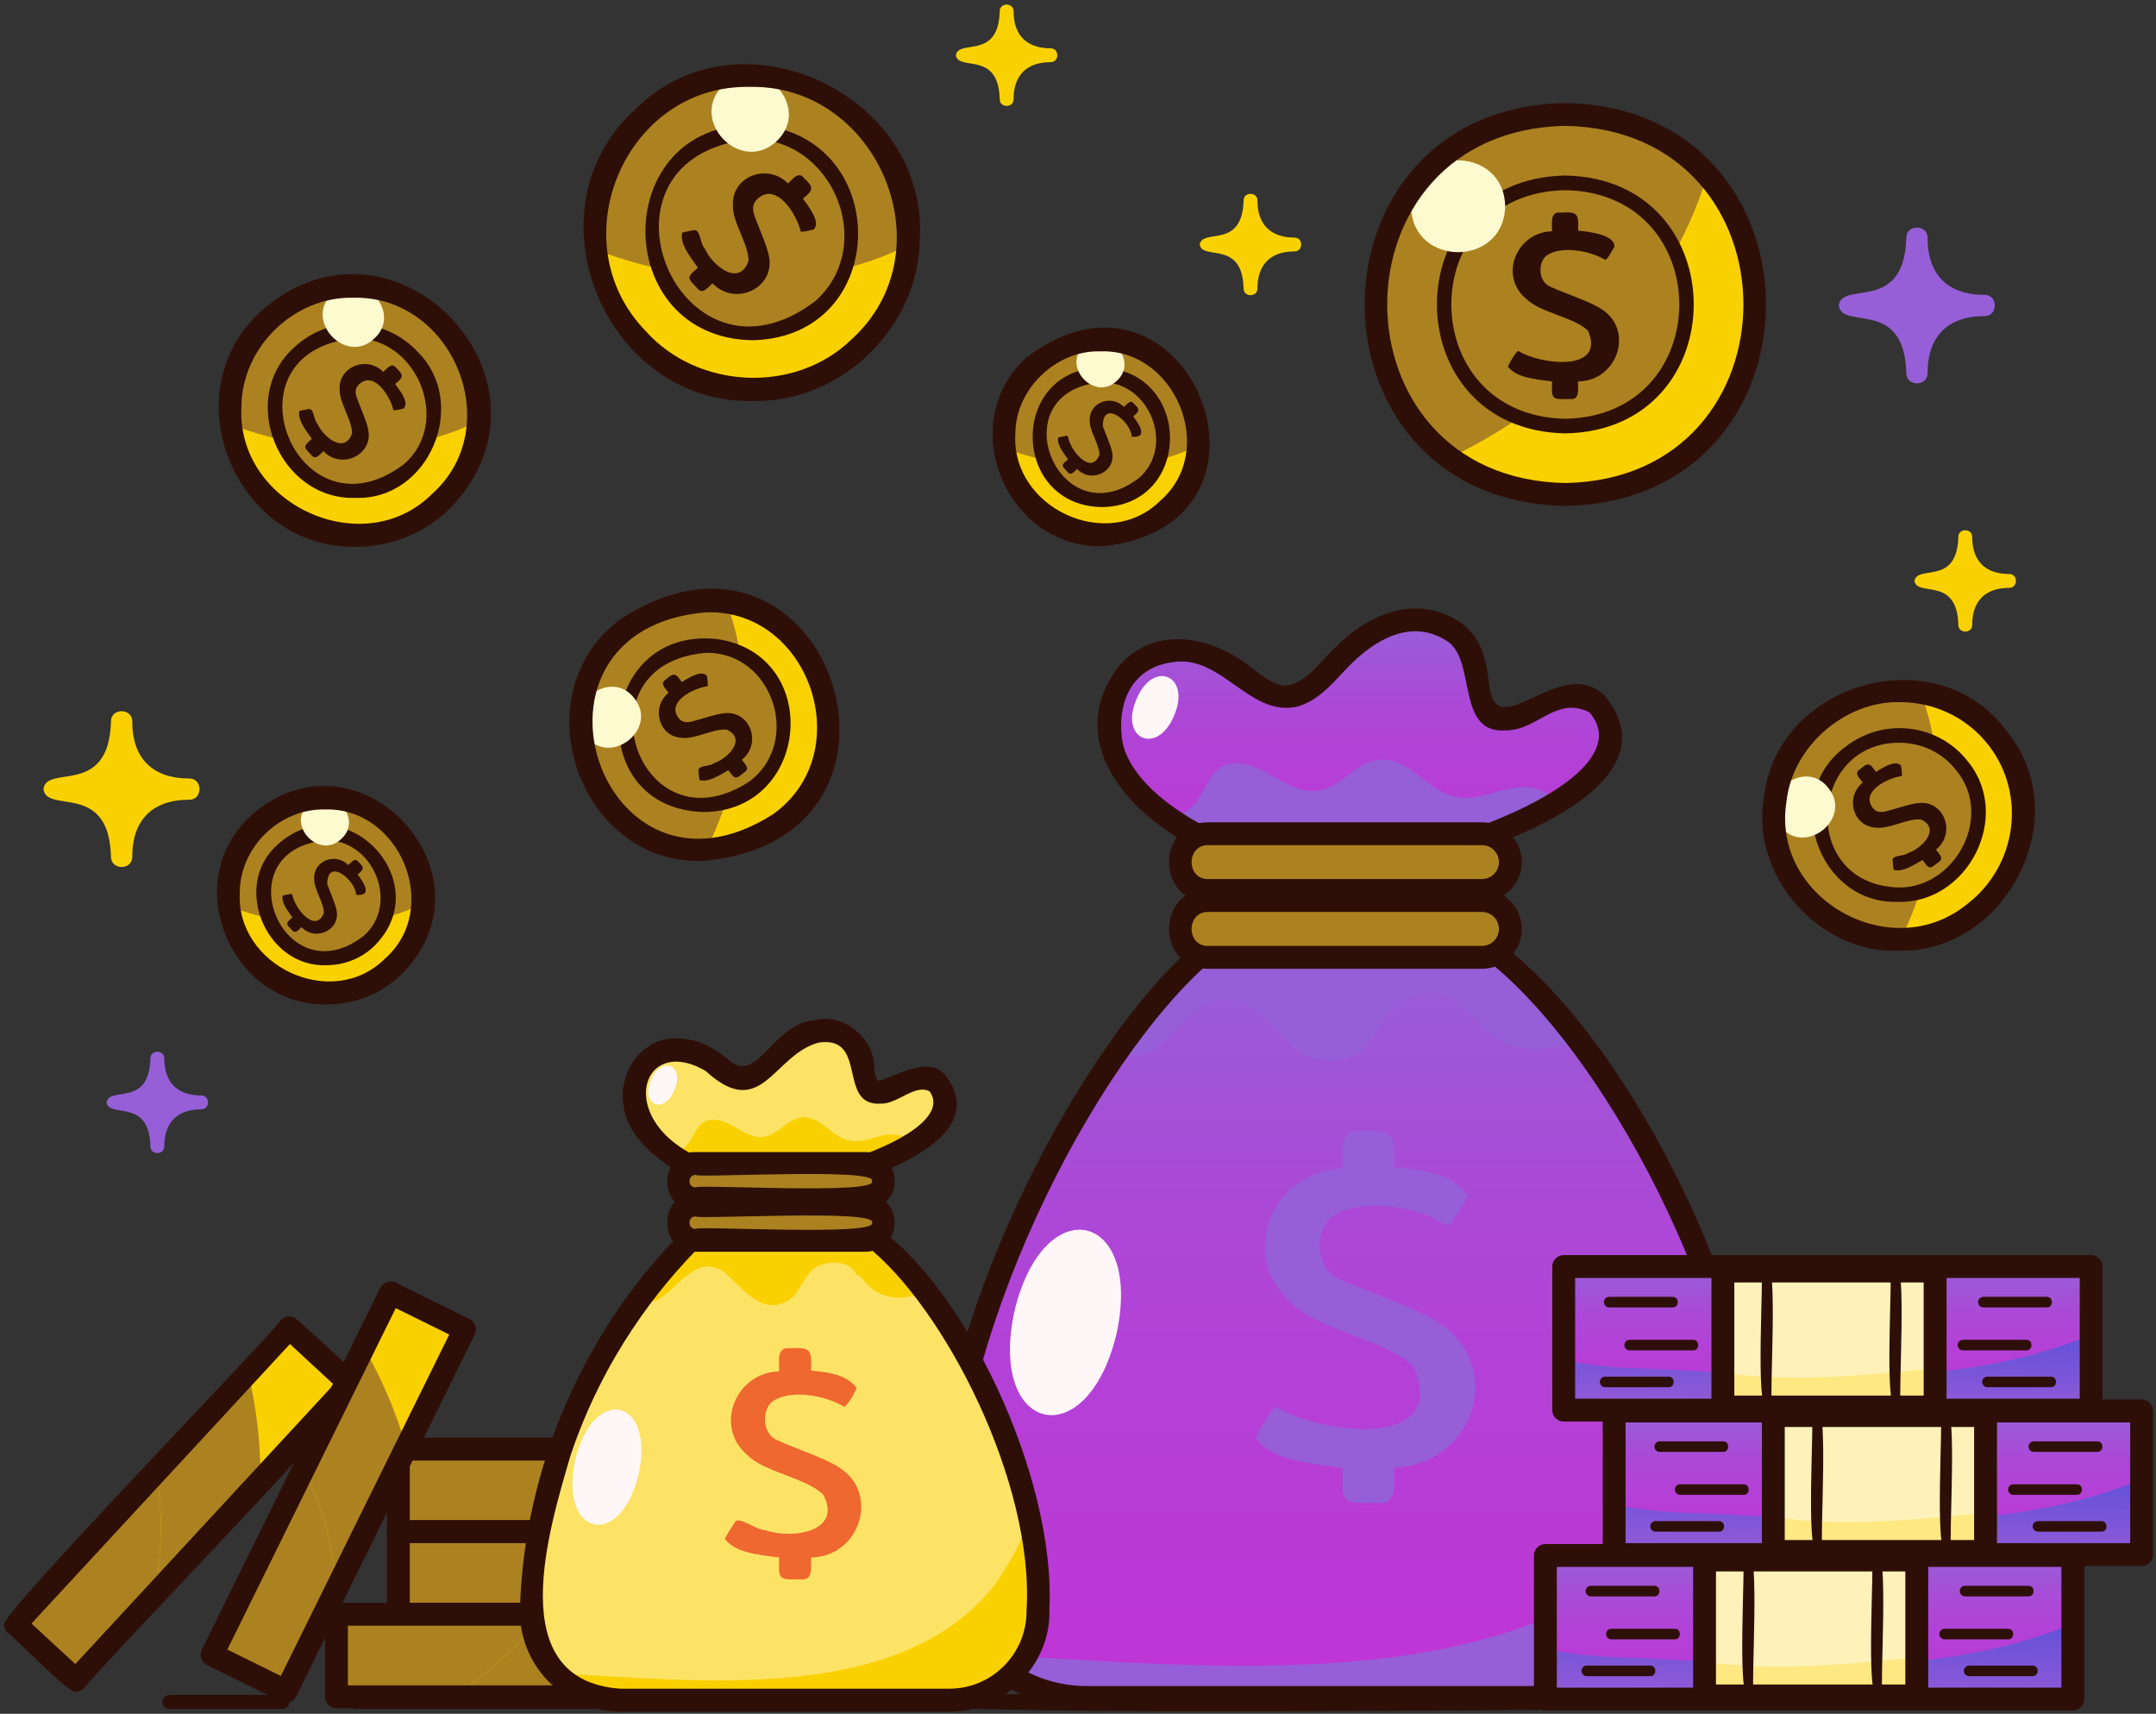 <svg width="414" height="329" viewBox="0 0 414 329" fill="none" xmlns="http://www.w3.org/2000/svg">
<rect x="0" y="0" width="414" height="329" fill="#333333" stroke="none"/>
<path d="M54.233 328.089H32.534C31.788 328.089 31.183 327.484 31.183 326.737C31.183 325.991 31.788 325.386 32.534 325.386H54.233C55.979 325.36 55.99 328.115 54.233 328.089Z" fill="#2E0F07"/>
<path d="M189.264 328.089H167.566C166.819 328.089 166.215 327.484 166.215 326.737C166.215 325.991 166.819 325.386 167.566 325.386H189.264C191.012 325.36 191.022 328.115 189.264 328.089Z" fill="#2E0F07"/>
<path d="M155.214 328.089H68.42C67.674 328.089 67.069 327.484 67.069 326.737C67.069 325.991 67.674 325.386 68.42 325.386H155.214C156.942 325.36 156.985 328.115 155.214 328.089Z" fill="#2E0F07"/>
<path d="M384.698 328.089C383.274 326.753 173.628 330.655 173.872 326.741C173.538 322.808 383.371 326.73 384.7 325.383C386.391 325.36 386.495 328.115 384.698 328.089Z" fill="#2E0F07"/>
<path d="M306.564 135.023C299.089 128.691 285.466 147.251 283.734 131.291C283.242 127.624 282.705 124.077 279.628 121.631C272.83 116.241 263.522 120.027 258.157 125.649C255.276 128.399 252.61 132.313 248.621 133.512C244.055 134.884 240.552 130.813 237.11 128.551C211.79 113.417 198.989 151.178 237.45 163.698C246.284 177.018 324.829 154.642 306.564 135.023Z" fill="url(#paint0_linear_125_1390)"/>
<path d="M294.015 151.187C287.731 150.391 283.237 155.458 276.647 151.863C273.435 150.11 270.93 147.016 267.396 146.066C260.561 144.23 258.012 152.378 251.444 151.832C245.927 151.372 242.255 145.755 236.311 146.621C230.579 147.456 231.945 156.323 224.134 156.903C228.314 159.779 232.811 161.808 237.449 163.698C247.495 174.668 287.243 161.46 298.362 154.128C297.546 152.255 295.893 151.426 294.015 151.187Z" fill="#965FD7"/>
<path d="M249.199 169.923C244.615 170.07 238.9 169.083 236.111 165.549C219.313 159.727 203.16 143.894 214.555 128.243C220.568 120.774 230.441 121.468 238.316 126.716C241.29 128.716 245.139 132.575 247.988 131.409C251.364 130.381 253.966 126.578 256.64 124.061C263.818 116.94 273.206 114.138 280.995 119.912C284.832 122.963 285.43 127.419 285.911 130.999C286.983 143.891 299.162 125.568 307.943 133.314C326.932 155.599 263.973 171.162 249.199 169.923ZM237.949 161.56C245.66 174.278 319.518 153.26 305.184 136.731C298.733 133.537 295.265 140.263 289.082 140.216C279.744 140.891 283.397 127.434 278.262 123.349C272.131 119.001 265.395 121.69 259.673 127.236C256.53 130.282 253.877 134.197 249.252 135.615C240.039 137.853 234.657 125.654 225.291 127.109C217.568 128.046 214.688 134.503 215.383 141.139C215.92 149.794 227.855 157.904 237.949 161.56Z" fill="#2E0F07"/>
<path d="M310.397 325.878H208.672C193.155 325.878 180.734 313.019 181.259 297.511C178.697 259.841 211.124 197.497 232.06 181.953H286.182C296.746 191.619 318.015 213.689 329.786 249.202C338.221 278.719 349.394 322.26 310.397 325.878Z" fill="url(#paint1_linear_125_1390)"/>
<path d="M214.381 256.134C208.7 279.601 189.64 275.201 194.819 251.618C200.5 228.151 219.56 232.551 214.381 256.134Z" fill="#FFF7F7"/>
<path d="M220.11 202.265C224.775 200.219 227.299 194.879 231.902 192.774C239.337 189.479 244.67 197.173 249.158 201.69C252.61 204.278 257.787 204.278 261.239 201.977C264.402 199.676 265.553 194.499 269.004 192.198C272.131 190.036 280.484 189.874 281.659 194.499C282.81 194.499 283.672 195.649 283.96 196.224C289.124 202.537 296.324 202.36 302.853 199.757C296.439 191.762 290.44 185.848 286.182 181.952H232.06C227.557 186.375 221.492 192.823 215.116 201.337C216.13 202.35 218.491 202.958 220.11 202.265Z" fill="#965FD7"/>
<path d="M324.226 290.562C294.526 327.775 231.572 319.637 189.092 317.653C194.061 322.722 200.987 325.878 208.672 325.878H310.397C340.651 324.809 340.293 293.68 335.178 270.196C332.465 277.295 328.806 284.131 324.226 290.562Z" fill="#965FD7"/>
<path d="M310.397 328.074H208.672C200.57 328.074 193.006 324.866 187.375 319.04C181.741 313.212 178.79 305.54 179.065 297.436C177.672 256.803 206.81 200.09 230.524 180.387C230.933 179.982 231.485 179.756 232.06 179.756H286.182C312.859 197.713 342.373 256.526 340.019 298.229C340.446 314.229 326.409 328.408 310.397 328.074ZM232.962 184.148C209.912 203.693 182.196 258.198 183.457 297.586C183.22 304.488 185.734 311.023 190.533 315.987C195.329 320.949 201.771 323.681 208.672 323.681H310.397C324.033 323.962 335.996 311.888 335.629 298.254C338.207 258.207 309.592 203.011 285.325 184.147H232.962V184.148Z" fill="#2E0F07"/>
<path d="M284.571 183.784H231.981C224.923 183.887 224.897 172.777 231.981 172.881H284.571C291.629 172.778 291.655 183.888 284.571 183.784Z" fill="#AC8221"/>
<path d="M284.571 185.98H231.981C221.998 185.93 221.97 170.737 231.981 170.685C231.981 170.685 284.571 170.685 284.571 170.685C288.788 170.685 292.219 174.116 292.219 178.333C292.219 182.549 288.788 185.98 284.571 185.98ZM231.981 175.077C227.773 175.019 227.747 181.647 231.981 181.588H284.571C286.366 181.588 287.826 180.128 287.826 178.333C287.826 176.538 286.366 175.077 284.571 175.077H231.981Z" fill="#2E0F07"/>
<path d="M284.571 170.957H231.981C224.923 171.06 224.897 159.95 231.981 160.054H284.571C291.629 159.951 291.655 171.061 284.571 170.957Z" fill="#AC8221"/>
<path d="M284.571 173.153H231.981C221.998 173.103 221.97 157.91 231.981 157.858C231.981 157.858 284.571 157.858 284.571 157.858C288.788 157.858 292.219 161.289 292.219 165.506C292.219 169.722 288.788 173.153 284.571 173.153ZM231.981 162.25C227.773 162.192 227.747 168.82 231.981 168.761H284.571C286.366 168.761 287.826 167.301 287.826 165.506C287.826 163.711 286.366 162.25 284.571 162.25H231.981Z" fill="#2E0F07"/>
<path d="M258.546 287.842C257.362 286.917 257.929 283.19 257.805 281.795C250.132 280.809 244.246 280.134 241.105 276.12C241.396 275.256 244.096 270.309 245.054 270.113C253.272 275.221 278.461 278.604 271.461 262.38C266.138 257.082 253.06 255.504 247.769 249.916C237.678 240.9 244.223 224.989 257.805 224.291C257.966 221.737 256.788 216.736 260.931 217.134C267.739 216.818 267.92 217.426 267.677 224.044C272.994 224.546 278.735 225.242 281.745 229.391C281.9 230.096 279.148 233.832 278.865 234.492C278.19 235.454 277.914 235.381 276.973 234.821C271.78 231.41 261.277 230.063 256.036 233.381C252.226 236.018 252.524 243.886 257.476 245.639C262.263 247.939 272.505 251.247 276.439 254.03C289.035 262.384 283.232 281.036 267.677 281.795C267.537 284.343 268.635 288.976 264.551 288.54C263.135 288.434 259.51 288.934 258.546 287.842Z" fill="#965FD7"/>
<path d="M225.468 137.333C222.301 145.092 214.901 141.994 218.206 134.292C221.373 126.534 228.773 129.632 225.468 137.333Z" fill="#FFF7F7"/>
<path d="M153.978 278.194H76.495V294.043H153.978V278.194Z" fill="#FAD100"/>
<path d="M116.294 278.194H76.495V294.043H98.684C105.527 289.688 111.708 284.317 116.294 278.194Z" fill="#AC8221"/>
<path d="M116.294 278.194C111.709 284.315 105.526 289.689 98.684 294.043H128.712C133.855 289.325 138.442 284.004 142.318 278.194H116.294Z" fill="#AC8221"/>
<path d="M153.978 296.239H76.495C75.283 296.239 74.299 295.256 74.299 294.043V278.194C74.299 276.981 75.283 275.998 76.495 275.998H153.978C155.191 275.998 156.174 276.981 156.174 278.194V294.043C156.174 295.256 155.191 296.239 153.978 296.239ZM78.691 291.847H151.783V280.39H78.691V291.847Z" fill="#2E0F07"/>
<path d="M153.978 294.048H76.495V309.896H153.978V294.048Z" fill="#FAD100"/>
<path d="M116.294 294.048H76.495V309.896H98.684C105.527 305.541 111.708 300.17 116.294 294.048Z" fill="#AC8221"/>
<path d="M116.294 294.048C111.709 300.169 105.526 305.542 98.684 309.896H128.712C133.855 305.179 138.442 299.858 142.318 294.048H116.294Z" fill="#AC8221"/>
<path d="M153.978 312.092H76.495C75.283 312.092 74.299 311.109 74.299 309.897V294.048C74.299 292.835 75.283 291.852 76.495 291.852H153.978C155.191 291.852 156.174 292.835 156.174 294.048V309.897C156.174 311.109 155.191 312.092 153.978 312.092ZM78.691 307.701H151.783V296.244H78.691V307.701Z" fill="#2E0F07"/>
<path d="M142.088 309.901H64.605V325.75H142.088V309.901Z" fill="#FAD100"/>
<path d="M104.404 309.901H64.605V325.75H86.794C93.637 321.395 99.817 316.024 104.404 309.901Z" fill="#AC8221"/>
<path d="M104.404 309.901C99.819 316.023 93.636 321.396 86.794 325.75H116.822C121.965 321.032 126.552 315.712 130.428 309.901H104.404Z" fill="#AC8221"/>
<path d="M142.088 327.946H64.605C63.392 327.946 62.409 326.963 62.409 325.75V309.901C62.409 308.689 63.392 307.706 64.605 307.706H142.088C143.301 307.706 144.284 308.689 144.284 309.901V325.75C144.284 326.963 143.301 327.946 142.088 327.946ZM66.801 323.554H139.893V312.097H66.801V323.554Z" fill="#2E0F07"/>
<path d="M179.891 207.817C178.244 206.487 176.114 206.879 174.312 207.63C160.103 215.807 171.157 196.072 156.724 198.012C151.1 198.744 148.712 204.848 143.893 206.879C138.732 207.723 135.434 200.56 129.305 201.54C124.158 201.898 121.151 206.994 121.896 211.825C123.142 219.267 130.624 223.071 136.953 225.632C142.752 233.806 190.927 220.234 179.891 207.817Z" fill="#FCE366"/>
<path d="M172.095 217.859C168.191 217.364 165.399 220.512 161.305 218.278C159.309 217.19 157.753 215.267 155.558 214.677C151.311 213.536 149.728 218.599 145.647 218.259C142.22 217.974 139.939 214.483 136.245 215.022C132.685 215.541 133.533 221.049 128.681 221.41C131.277 223.196 134.072 224.457 136.953 225.631C144.232 232.427 167.084 224.374 174.795 219.686C174.289 218.522 173.261 218.007 172.095 217.859Z" fill="#FAD100"/>
<path d="M144.253 230.33C141.223 230.427 137.542 229.748 135.62 227.47C128.116 224.734 120.284 218.705 119.726 212.158C118.7 206.168 122.908 199.657 129.152 199.347C133.709 199.17 136.695 200.969 139.502 203.096C145.246 208.97 148.172 196.56 156.336 195.851C162.409 194.388 168.063 199.668 167.883 205.206C168.194 207.518 168.666 207.499 168.865 207.487C172.96 206.094 178.152 202.989 181.269 206.108C193.881 221.355 154.448 230.895 144.253 230.33ZM137.533 223.513C142.105 231.045 185.309 218.92 178.511 209.525C175.741 207.981 172.294 212.036 169.068 211.873C160.703 212.36 166.798 198.635 157.113 200.173C148.428 202.6 146.252 215.419 135.536 205.63C122.488 197.9 117.329 216.921 137.533 223.513Z" fill="#2E0F07"/>
<path d="M182.272 326.387H119.075C109.436 326.387 101.718 318.398 102.045 308.764C100.453 285.361 120.599 246.629 133.605 236.972H167.229C173.792 242.978 187.006 256.689 194.319 278.751C199.558 297.088 206.499 324.139 182.272 326.387Z" fill="#FCE366"/>
<path d="M122.621 283.058C119.091 297.637 107.251 294.903 110.468 280.252C113.998 265.673 125.839 268.407 122.621 283.058Z" fill="#FFF7F7"/>
<path d="M126.18 249.591C130.277 247.412 133.387 240.793 138.867 244.052C142.646 247.171 146.312 253.05 151.733 249.412C153.698 247.983 154.413 244.767 156.556 243.338C158.674 242.016 163.486 241.811 164.418 244.767C165.133 244.767 165.669 245.482 165.848 245.839C169.056 249.761 173.53 249.651 177.585 248.034C173.601 243.066 169.874 239.393 167.229 236.972H133.605C130.807 239.72 127.04 243.726 123.078 249.016C123.708 249.644 125.175 250.022 126.18 249.591Z" fill="#FAD100"/>
<path d="M190.863 304.446C172.412 327.565 133.302 322.508 106.911 321.277C109.998 324.426 114.301 326.387 119.076 326.387H182.273C201.068 325.722 200.846 306.384 197.668 291.794C195.982 296.204 193.709 300.451 190.863 304.446Z" fill="#FAD100"/>
<path d="M182.272 328.583H119.075C113.813 328.583 108.902 326.5 105.246 322.717C101.587 318.932 99.671 313.951 99.85 308.689C100.676 281.272 112.466 254.578 132.066 235.406C132.476 235.002 133.029 234.776 133.605 234.776H167.228C184.54 245.612 202.845 282.968 201.507 309.205C201.784 319.593 192.668 328.8 182.272 328.583ZM134.509 239.168C126.493 247.184 115.888 260.523 109.539 279.449C105.411 293.647 96.358 322.543 119.075 324.191C119.075 324.19 182.272 324.19 182.272 324.19C186.249 324.19 189.985 322.637 192.789 319.816C195.603 316.986 197.14 313.226 197.116 309.23C198.666 284.653 181.289 250.897 166.369 239.168H134.509Z" fill="#2E0F07"/>
<path d="M166.228 238.109H133.555C129.171 238.174 129.154 231.271 133.556 231.336H166.228C170.612 231.272 170.629 238.174 166.228 238.109Z" fill="#AC8221"/>
<path d="M166.228 240.305H133.556C126.323 240.406 126.307 229.039 133.556 229.14H166.228C169.306 229.14 171.81 231.644 171.81 234.722C171.811 237.801 169.306 240.305 166.228 240.305ZM133.556 233.532C132.02 233.511 132.004 235.936 133.556 235.914C134.138 235.299 168.682 237.357 167.419 234.725C168.818 232.101 133.99 234.14 133.556 233.532Z" fill="#2E0F07"/>
<path d="M166.228 230.141H133.555C129.171 230.205 129.154 223.303 133.556 223.368H166.228C170.612 223.303 170.629 230.205 166.228 230.141Z" fill="#AC8221"/>
<path d="M166.228 232.337H133.556C126.323 232.437 126.307 221.07 133.556 221.172H166.228C169.306 221.172 171.81 223.676 171.81 226.755C171.811 229.833 169.306 232.337 166.228 232.337ZM133.556 225.563C132.02 225.541 132.004 227.967 133.556 227.945C134.139 227.33 168.68 229.389 167.419 226.755C168.818 224.132 133.99 226.171 133.556 225.563Z" fill="#2E0F07"/>
<path d="M150.059 302.757C149.323 302.182 149.676 299.867 149.599 299C144.832 298.388 141.175 297.968 139.224 295.474C139.179 295.109 140.946 292.582 141.115 292.203C141.842 290.959 145.281 293.799 146.967 293.761C152.238 295.578 161.829 294.02 158.082 286.938C154.776 283.647 146.65 282.666 143.364 279.195C137.131 273.776 141.236 263.515 149.599 263.275C149.699 261.688 148.967 258.582 151.541 258.829C155.712 258.602 155.913 259.068 155.732 263.122C159.036 263.434 162.602 263.866 164.472 266.444C164.304 267.145 162.791 269.801 162.121 270.073C158.648 267.946 152.067 266.66 148.5 268.923C146.133 270.561 146.318 275.449 149.395 276.538C152.369 277.967 158.732 280.022 161.176 281.752C168.981 286.622 165.199 298.865 155.732 299.001C155.646 300.583 156.328 303.462 153.79 303.191C152.91 303.124 150.659 303.435 150.059 302.757Z" fill="#EE682F"/>
<path d="M129.51 209.251C127.542 214.071 122.945 212.147 124.998 207.362C126.966 202.542 131.563 204.467 129.51 209.251Z" fill="#FFF7F7"/>
<path d="M337.469 58.448C336.647 106.392 264.498 106.384 263.684 58.446C264.505 10.504 336.655 10.512 337.469 58.448Z" fill="#AC8221"/>
<path d="M327.758 33.792C320.571 57.624 301.387 76.604 278.656 87.785C314.047 113.473 357.488 66.268 327.758 33.792Z" fill="#FAD100"/>
<path d="M324.188 58.448C323.662 89.132 277.486 89.127 276.965 58.447C277.491 27.764 323.667 27.769 324.188 58.448Z" fill="#AC8221"/>
<path d="M300.576 83.197C267.697 82.61 267.702 34.281 300.577 33.698C333.455 34.286 333.45 82.615 300.576 83.197ZM300.576 36.509C271.391 37.031 271.396 79.87 300.577 80.387C329.761 79.865 329.757 37.026 300.576 36.509Z" fill="#2E0F07"/>
<path d="M289.022 39.6C288.82 51.344 271.148 51.342 270.948 39.6C271.15 27.857 288.822 27.858 289.022 39.6Z" fill="#FDFAD0"/>
<path d="M298.393 76.261C297.793 75.799 298.08 73.93 298.017 73.23C294.126 72.734 291.149 72.402 289.549 70.384C289.786 69.818 290.955 67.618 291.551 67.373C295.695 69.999 308.394 71.557 304.943 63.495C302.239 60.837 295.614 60.05 292.928 57.247C287.82 52.85 291.233 44.576 298.017 44.4C298.094 43.109 297.511 40.608 299.602 40.812C302.97 40.637 303.179 40.967 303.023 44.276C305.13 44.47 310.281 45.078 309.99 47.452C309.7 47.769 308.692 49.877 308.237 49.886C305.398 48.168 300.032 47.132 297.119 48.958C295.183 50.281 295.346 54.232 297.85 55.103C300.276 56.256 305.47 57.914 307.466 59.31C313.856 63.25 310.711 73.144 303.023 73.23C302.956 74.518 303.499 76.835 301.437 76.612C300.722 76.558 298.883 76.809 298.393 76.261Z" fill="#2E0F07"/>
<path d="M300.576 97.119C249.203 96.201 249.211 20.687 300.578 19.777C351.95 20.694 351.942 96.208 300.576 97.119ZM300.576 24.168C254.975 24.983 254.981 91.919 300.578 92.727C346.178 91.912 346.171 24.976 300.576 24.168Z" fill="#2E0F07"/>
<path d="M154.32 124.528C172.983 149.582 135.77 178.302 116.265 153.902C97.603 128.85 134.816 100.13 154.32 124.528Z" fill="#AC8221"/>
<path d="M139.496 115.678C145.277 130.831 142.94 148.257 135.668 163.073C164.146 162.232 167.758 120.591 139.496 115.678Z" fill="#FAD100"/>
<path d="M147.471 129.816C159.415 145.851 135.598 164.231 123.116 148.616C111.171 132.582 134.988 114.201 147.471 129.816Z" fill="#AC8221"/>
<path d="M135.143 155.889C111.806 155.327 114.341 120.374 137.504 122.661C158.129 125.448 155.669 155.762 135.143 155.889ZM135.434 125.345C110.597 127.507 122.533 163.705 143.729 150.143C154.213 142.558 148.324 124.943 135.434 125.345Z" fill="#2E0F07"/>
<path d="M121.83 134.095C126.534 140.005 117.034 147.338 112.509 141.29C107.806 135.38 117.305 128.048 121.83 134.095Z" fill="#FDFAD0"/>
<path d="M141.259 149.272C140.765 149.273 140.17 148.195 139.858 147.858C137.654 149.151 135.986 150.165 134.358 149.762C134.222 149.624 134.154 147.998 134.103 147.786C134.397 146.841 136.197 147.21 137.067 146.533C139.841 145.585 143.423 141.833 139.554 140.081C137.102 139.786 133.371 142.018 130.871 141.641C126.485 141.407 124.952 135.782 128.381 132.99C127.907 132.293 126.61 131.235 127.77 130.508C129.395 129.084 129.715 129.182 130.914 130.933C132.251 130.145 134.734 128.484 135.771 129.797C135.748 130.075 136.067 131.564 135.836 131.75C133.323 132.068 127.942 134.64 130.262 137.783C130.878 138.596 131.61 138.752 132.556 138.575C134.266 138.204 137.605 136.991 139.19 136.917C144.054 136.404 146.371 142.759 142.44 145.865C142.919 146.555 144.121 147.534 142.968 148.24C142.578 148.498 141.73 149.36 141.259 149.272Z" fill="#2E0F07"/>
<path d="M135.058 165.268C111.11 166.154 99.619 132.879 119.432 118.665C159.353 93.319 181.693 161.157 135.058 165.268ZM135.533 117.554C96.735 120.857 115.303 177.487 148.473 156.29C164.946 144.466 155.461 116.821 135.533 117.554Z" fill="#2E0F07"/>
<path d="M383.625 141.769C402.288 166.823 365.075 195.543 345.57 171.143C326.908 146.091 364.121 117.371 383.625 141.769Z" fill="#AC8221"/>
<path d="M368.801 132.919C374.581 148.072 372.244 165.498 364.972 180.314C393.451 179.473 397.063 137.832 368.801 132.919Z" fill="#FAD100"/>
<path d="M376.775 147.057C388.72 163.091 364.903 181.472 352.42 165.856C340.476 149.822 364.293 131.442 376.775 147.057Z" fill="#AC8221"/>
<path d="M364.463 173.139C348.968 173.625 341.839 152.421 354.446 143.304C361.774 137.648 372.29 138.946 377.888 146.198C386.458 156.647 377.894 173.518 364.463 173.139ZM364.752 142.593C347.788 142.489 345.626 168.114 362.731 170.222C374.557 172.062 383.294 157.202 375.663 147.916C372.966 144.422 368.889 142.593 364.752 142.593Z" fill="#2E0F07"/>
<path d="M351.135 151.336C355.839 157.245 346.34 164.578 341.814 158.531C337.111 152.621 346.61 145.289 351.135 151.336Z" fill="#FDFAD0"/>
<path d="M370.563 166.513C370.07 166.514 369.474 165.436 369.163 165.099C366.958 166.393 365.29 167.406 363.662 167.003C363.527 166.865 363.458 165.239 363.407 165.027C363.701 164.082 365.501 164.451 366.371 163.774C369.145 162.826 372.728 159.074 368.859 157.322C366.407 157.027 362.676 159.259 360.175 158.882C355.79 158.648 354.257 153.022 357.685 150.231C357.211 149.534 355.915 148.476 357.074 147.749C358.699 146.326 359.019 146.423 360.218 148.174C361.555 147.386 364.038 145.725 365.075 147.038C365.052 147.316 365.371 148.805 365.14 148.991C362.627 149.309 357.246 151.881 359.566 155.025C360.182 155.838 360.914 155.994 361.86 155.817C363.57 155.445 366.909 154.233 368.494 154.158C373.358 153.646 375.675 160.001 371.745 163.106C372.223 163.797 373.425 164.775 372.273 165.482C371.883 165.739 371.034 166.601 370.563 166.513Z" fill="#2E0F07"/>
<path d="M364.363 182.509C349.476 183.034 336.162 168.312 338.7 153.247C340.989 130.877 372.119 122.138 385.363 140.428C398.824 156.744 385.226 183.204 364.363 182.509ZM364.838 134.795C354.376 134.529 344.192 143.238 343.052 153.833C340.01 172.435 363.171 185.529 377.777 173.53C387.309 166.173 389.152 152.526 381.886 143.111C377.672 137.651 371.303 134.795 364.838 134.795Z" fill="#2E0F07"/>
<path d="M165.02 66.755C135.8 93.179 95.298 49.897 123.595 22.495C152.814 -3.928 193.316 39.354 165.02 66.755Z" fill="#AC8221"/>
<path d="M174.358 47.088C156.027 56.157 133.872 55.306 114.403 47.948C118.863 83.597 171.568 83.153 174.358 47.088Z" fill="#FAD100"/>
<path d="M157.563 58.788C138.862 75.699 112.941 47.999 131.051 30.462C149.751 13.551 175.673 41.252 157.563 58.788Z" fill="#AC8221"/>
<path d="M144.533 65.318C117.055 64.93 116.963 23.481 144.89 23.939C171.538 25.506 171.384 64.693 144.533 65.318ZM144.071 26.734C110.894 30.158 130.29 77.839 156.604 57.762C168.47 47.126 159.885 26.325 144.071 26.734Z" fill="#2E0F07"/>
<path d="M149.126 27.113C142.088 33.641 132 22.861 138.979 16.271C146.016 9.744 156.105 20.524 149.126 27.113Z" fill="#FDFAD0"/>
<path d="M132.397 53.317C132.337 52.697 133.619 51.821 134.004 51.389C132.117 48.777 130.645 46.804 130.956 44.712C131.113 44.525 133.146 44.245 133.406 44.156C134.536 44.253 134.434 46.791 135.334 47.727C136.855 51.096 141.994 55.145 143.73 50.078C143.807 46.964 140.56 42.549 140.734 39.364C140.504 33.831 147.382 31.234 151.297 35.204C152.115 34.526 153.288 32.772 154.339 34.14C156.32 36.01 156.236 36.424 154.181 38.137C155.283 39.613 157.75 42.797 156.188 44.1C155.836 44.104 154.005 44.682 153.744 44.414C153.045 41.297 149.172 34.85 145.503 38.138C144.557 39.009 144.448 39.947 144.783 41.112C145.454 43.215 147.375 47.261 147.658 49.242C148.882 55.287 141.182 58.956 136.814 54.392C136.004 55.075 134.919 56.701 133.895 55.34C133.526 54.88 132.343 53.919 132.397 53.317Z" fill="#2E0F07"/>
<path d="M144.68 76.973C116.078 77.71 100.639 40.099 122.095 20.892C141.929 1.163 178.267 18.034 176.619 45.855C176.501 62.767 161.561 77.304 144.68 76.973ZM143.954 16.684C120.017 16.225 107.279 46.419 124.032 63.604C134.053 74.776 152.753 75.647 163.519 65.152C182.126 48.235 168.607 16.162 143.954 16.684Z" fill="#2E0F07"/>
<path d="M84.478 96.421C61.307 117.375 29.189 83.053 51.629 61.323C74.8 40.369 106.918 74.692 84.478 96.421Z" fill="#AC8221"/>
<path d="M91.883 80.825C77.347 88.016 59.778 87.341 44.339 81.507C47.876 109.777 89.672 109.425 91.883 80.825Z" fill="#FAD100"/>
<path d="M78.565 90.103C63.736 103.515 43.18 81.548 57.542 67.641C72.371 54.23 92.926 76.197 78.565 90.103Z" fill="#AC8221"/>
<path d="M68.243 95.581C53.55 96.062 45.494 76.367 56.581 66.615C63.27 60.354 73.858 60.76 80.183 67.519C90.209 77.442 82.413 96.07 68.243 95.581ZM67.874 64.982C42.121 67.644 57.083 104.655 77.605 89.078C86.903 80.999 79.921 64.462 67.874 64.982Z" fill="#2E0F07"/>
<path d="M71.875 64.985C66.438 70.227 58.237 61.467 63.828 56.388C69.265 51.146 77.465 59.907 71.875 64.985Z" fill="#FDFAD0"/>
<path d="M58.608 85.765C58.561 85.274 59.578 84.578 59.883 84.237C58.386 82.165 57.219 80.601 57.467 78.942C57.591 78.794 59.203 78.571 59.41 78.5C60.378 78.703 60.181 80.53 60.938 81.332C62.144 84.004 66.22 87.214 67.597 83.197C67.658 80.728 65.083 77.226 65.22 74.7C65.038 70.313 70.493 68.253 73.597 71.401C74.246 70.863 75.176 69.473 76.01 70.558C77.581 72.04 77.515 72.368 75.885 73.728C76.796 74.984 78.685 77.299 77.476 78.455C77.197 78.459 75.745 78.918 75.538 78.705C74.984 76.233 71.912 71.121 69.003 73.728C68.252 74.419 68.166 75.163 68.432 76.087C68.964 77.754 70.487 80.963 70.712 82.534C71.683 87.327 65.576 90.237 62.112 86.618C61.469 87.16 60.609 88.449 59.798 87.369C59.504 87.004 58.566 86.242 58.608 85.765Z" fill="#2E0F07"/>
<path d="M68.334 104.966C45.294 105.446 32.758 75.498 50.128 59.72C75.901 37.034 110.314 73.816 85.979 98.024C81.016 102.67 74.679 104.966 68.334 104.966ZM67.761 57.158C56.446 56.937 46.444 66.668 46.365 78.006C45.258 96.672 69.664 108.067 82.978 94.817C97.38 81.908 86.954 56.661 67.761 57.158Z" fill="#2E0F07"/>
<path d="M224.331 97.704C206.191 114.109 181.048 87.239 198.615 70.228C216.754 53.824 241.898 80.694 224.331 97.704Z" fill="#AC8221"/>
<path d="M230.128 85.495C218.748 91.125 204.994 90.597 192.908 86.029C195.677 108.16 228.397 107.885 230.128 85.495Z" fill="#FAD100"/>
<path d="M219.702 92.759C208.092 103.258 192.001 86.061 203.244 75.174C214.853 64.675 230.945 81.872 219.702 92.759Z" fill="#AC8221"/>
<path d="M211.621 97.352C193.799 97.084 193.83 70.281 211.855 70.592C228.987 71.441 228.958 97.055 211.621 97.352ZM211.327 73.393C191.71 75.331 203.289 103.667 218.742 91.733C225.77 85.573 220.594 73.047 211.327 73.393Z" fill="#2E0F07"/>
<path d="M214.464 73.095C210.208 77.199 203.788 70.34 208.166 66.365C212.422 62.261 218.841 69.12 214.464 73.095Z" fill="#FDFAD0"/>
<path d="M204.079 89.362C204.042 88.977 204.838 88.433 205.077 88.165C203.905 86.544 202.991 85.319 203.185 84.02C203.282 83.904 204.545 83.731 204.706 83.675C205.009 83.628 205.053 83.721 205.116 83.99C205.562 86.438 209.455 91.327 211.115 87.352C211.163 85.419 209.147 82.677 209.255 80.7C209.112 77.265 213.383 75.653 215.812 78.118C216.32 77.696 217.048 76.608 217.701 77.457C218.92 78.578 218.866 78.913 217.604 79.939C218.79 81.486 220.534 84.141 217.332 83.835C217.085 80.815 211.743 76.621 211.768 81.786C212.185 83.091 213.378 85.603 213.554 86.833C214.314 90.585 209.534 92.863 206.822 90.03C206.319 90.455 205.646 91.464 205.01 90.619C204.78 90.333 204.046 89.735 204.079 89.362Z" fill="#2E0F07"/>
<path d="M211.692 104.87C193.234 105.257 183.199 81.261 197.115 68.625C228.06 45.155 250.467 100.883 211.692 104.87ZM211.254 67.453C202.831 67.206 194.956 74.691 194.971 83.302C194.125 97.505 212.703 106.182 222.83 96.101C233.863 86.475 225.619 66.892 211.254 67.453Z" fill="#2E0F07"/>
<path d="M75.407 185.658C57.267 202.062 32.123 175.193 49.69 158.181C67.83 141.778 92.974 168.647 75.407 185.658Z" fill="#AC8221"/>
<path d="M81.204 173.449C69.824 179.079 56.07 178.55 43.984 173.983C46.753 196.114 79.473 195.838 81.204 173.449Z" fill="#FAD100"/>
<path d="M70.778 180.712C59.168 191.211 43.076 174.014 54.32 163.127C65.928 152.628 82.021 169.825 70.778 180.712Z" fill="#AC8221"/>
<path d="M62.689 185.298C51.047 185.746 44.42 169.9 53.359 162.101C66.345 150.376 84.295 169.558 71.738 181.738C69.193 184.12 65.943 185.298 62.689 185.298ZM62.408 161.351C42.819 163.259 54.324 191.605 69.817 179.686C76.878 173.525 71.602 160.992 62.408 161.351Z" fill="#2E0F07"/>
<path d="M65.54 161.048C61.283 165.152 54.864 158.293 59.241 154.318C63.497 150.214 69.916 157.072 65.54 161.048Z" fill="#FDFAD0"/>
<path d="M55.154 177.315C55.117 176.93 55.913 176.386 56.152 176.118C54.981 174.497 54.067 173.272 54.26 171.973C54.357 171.858 55.62 171.683 55.781 171.628C56.085 171.581 56.128 171.674 56.192 171.944C56.637 174.391 60.531 179.28 62.19 175.305C62.238 173.372 60.222 170.63 60.33 168.653C60.188 165.218 64.457 163.606 66.888 166.071C67.396 165.649 68.124 164.561 68.776 165.411C69.995 166.531 69.941 166.867 68.679 167.892C69.865 169.439 71.609 172.094 68.408 171.789C68.16 168.769 62.818 164.575 62.844 169.739C63.261 171.045 64.453 173.557 64.629 174.787C65.389 178.539 60.609 180.816 57.897 177.984C57.394 178.408 56.721 179.417 56.086 178.572C55.856 178.286 55.121 177.688 55.154 177.315Z" fill="#2E0F07"/>
<path d="M62.769 192.823C44.308 193.208 34.276 169.217 48.191 156.578C68.712 138.328 96.431 168.021 76.908 187.261C72.931 190.982 67.852 192.823 62.769 192.823ZM62.321 155.398C53.713 155.23 46.108 162.63 46.047 171.255C45.201 185.458 63.778 194.134 73.906 184.055C84.866 174.41 76.846 154.917 62.321 155.398Z" fill="#2E0F07"/>
<path d="M55.588 254.927L2.977 311.816L14.613 322.577L67.224 265.689L55.588 254.927Z" fill="#FAD100"/>
<path d="M29.967 282.583L2.944 311.801L14.58 322.562L29.646 306.272C31.094 298.291 31.348 290.107 29.967 282.583Z" fill="#AC8221"/>
<path d="M29.967 282.583C31.348 290.105 31.095 298.293 29.646 306.272L50.034 284.227C50.062 277.247 49.271 270.267 47.636 263.477L29.967 282.583Z" fill="#AC8221"/>
<path d="M14.579 324.758C13.882 325.763 2.12 313.678 1.453 313.413C1.026 313.017 0.773 312.468 0.75 311.886C0.093 309.884 53.377 254.947 53.943 253.421C54.765 252.534 56.154 252.48 57.045 253.303C57.616 253.952 70.156 264.715 69.384 265.59C70.041 267.592 16.757 322.531 16.191 324.056C15.759 324.521 15.17 324.758 14.579 324.758ZM6.047 311.68L14.459 319.459L64.086 265.798L55.675 258.019L6.047 311.68Z" fill="#2E0F07"/>
<path d="M75.013 248.216L40.726 317.703L54.939 324.716L89.226 255.229L75.013 248.216Z" fill="#FAD100"/>
<path d="M58.322 281.985L40.713 317.676L54.926 324.689L64.744 304.79C63.866 296.726 61.784 288.807 58.322 281.985Z" fill="#AC8221"/>
<path d="M58.322 281.985C61.783 288.806 63.866 296.728 64.743 304.789L78.029 277.861C76.074 271.161 73.332 264.693 69.837 258.647L58.322 281.985Z" fill="#AC8221"/>
<path d="M54.926 326.885C54.592 326.885 54.259 326.809 53.954 326.658L39.741 319.645C38.654 319.109 38.207 317.792 38.744 316.705L73.027 247.219C73.527 246.153 74.921 245.677 75.968 246.221L90.18 253.234C91.268 253.77 91.715 255.087 91.178 256.174L56.894 325.66C56.538 326.401 55.746 326.891 54.926 326.885ZM43.654 316.678L53.929 321.748L86.269 256.2L75.994 251.131L43.654 316.678Z" fill="#2E0F07"/>
<path d="M398.028 298.613H296.745V326.182H398.028V298.613Z" fill="url(#paint2_linear_125_1390)"/>
<path d="M309.526 318.112C305.223 317.925 300.973 317.375 296.745 316.671V326.181H398.029V311.734C369.775 323.344 339.001 319.106 309.526 318.112Z" fill="url(#paint3_linear_125_1390)"/>
<path d="M398.029 328.378H296.745C295.532 328.378 294.549 327.394 294.549 326.182V298.613C294.549 297.4 295.532 296.417 296.745 296.417H398.028C399.241 296.417 400.224 297.4 400.224 298.613V326.182C400.225 327.394 399.242 328.378 398.029 328.378ZM298.94 323.986H395.832V300.809H298.94V323.986Z" fill="#2E0F07"/>
<path d="M368.063 299.481H327.31V325.582H368.063V299.481Z" fill="#FEF2BA"/>
<path d="M327.31 319.002V325.582H368.063V318.128C354.563 319.526 340.745 320.908 327.31 319.002Z" fill="#FDE882"/>
<path d="M368.063 327.778H327.31C326.097 327.778 325.114 326.795 325.114 325.582V299.482C325.114 298.269 326.097 297.286 327.31 297.286H368.063C369.276 297.286 370.259 298.269 370.259 299.482V325.582C370.259 326.795 369.276 327.778 368.063 327.778ZM329.506 323.386H365.867V301.677H329.506V323.386Z" fill="#2E0F07"/>
<path d="M335.72 325.314C333.488 326.483 335.224 299.565 334.706 299.17C334.706 298.61 335.161 298.157 335.72 298.157C337.952 296.988 336.216 323.906 336.734 324.301C336.733 324.861 336.28 325.314 335.72 325.314Z" fill="#2E0F07"/>
<path d="M360.458 325.314C358.226 326.483 359.962 299.565 359.444 299.17C359.444 298.61 359.898 298.157 360.458 298.157C362.69 296.988 360.954 323.906 361.472 324.301C361.472 324.861 361.018 325.314 360.458 325.314Z" fill="#2E0F07"/>
<path d="M317.657 306.466H305.484C304.925 306.466 304.471 306.013 304.471 305.453C304.471 304.893 304.924 304.439 305.484 304.439H317.657C318.969 304.42 318.975 306.486 317.657 306.466Z" fill="#2E0F07"/>
<path d="M321.584 314.713H309.411C308.852 314.713 308.398 314.259 308.398 313.699C308.398 313.139 308.851 312.685 309.411 312.685H321.584C322.895 312.666 322.901 314.732 321.584 314.713Z" fill="#2E0F07"/>
<path d="M316.872 321.78H304.699C304.14 321.78 303.686 321.327 303.686 320.767C303.686 320.207 304.139 319.753 304.699 319.753H316.872C318.183 319.734 318.19 321.8 316.872 321.78Z" fill="#2E0F07"/>
<path d="M389.506 306.466H377.334C376.774 306.466 376.32 306.013 376.32 305.453C376.32 304.893 376.773 304.439 377.334 304.439H389.506C390.818 304.42 390.824 306.486 389.506 306.466Z" fill="#2E0F07"/>
<path d="M385.58 314.713H373.407C372.847 314.713 372.393 314.259 372.393 313.699C372.393 313.139 372.847 312.685 373.407 312.685H385.58C386.891 312.666 386.897 314.732 385.58 314.713Z" fill="#2E0F07"/>
<path d="M390.292 321.78H378.119C377.56 321.78 377.106 321.327 377.106 320.767C377.106 320.207 377.559 319.753 378.119 319.753H390.292C391.603 319.734 391.609 321.8 390.292 321.78Z" fill="#2E0F07"/>
<path d="M411.236 270.878H309.952V298.446H411.236V270.878Z" fill="url(#paint4_linear_125_1390)"/>
<path d="M322.733 290.377C318.43 290.19 314.18 289.639 309.952 288.935V298.446H411.236V283.998C382.982 295.609 352.209 291.371 322.733 290.377Z" fill="url(#paint5_linear_125_1390)"/>
<path d="M411.236 300.642H309.952C308.739 300.642 307.756 299.658 307.756 298.446V270.877C307.756 269.664 308.739 268.681 309.952 268.681H411.236C412.449 268.681 413.432 269.664 413.432 270.877V298.446C413.432 299.659 412.449 300.642 411.236 300.642ZM312.148 296.25H409.04V273.073H312.148V296.25Z" fill="#2E0F07"/>
<path d="M381.271 271.746H340.517V297.847H381.271V271.746Z" fill="#FEF2BA"/>
<path d="M340.517 291.267V297.847H381.271V290.393C367.77 291.791 353.952 293.172 340.517 291.267Z" fill="#FDE882"/>
<path d="M381.27 300.042H340.517C339.304 300.042 338.321 299.059 338.321 297.846V271.746C338.321 270.533 339.304 269.55 340.517 269.55H381.27C382.483 269.55 383.466 270.533 383.466 271.746V297.846C383.466 299.059 382.483 300.042 381.27 300.042ZM342.713 295.651H379.075V273.942H342.713V295.651Z" fill="#2E0F07"/>
<path d="M348.927 297.579C346.695 298.748 348.431 271.83 347.913 271.434C347.913 270.874 348.368 270.421 348.927 270.421C351.159 269.252 349.423 296.17 349.941 296.565C349.941 297.125 349.487 297.579 348.927 297.579Z" fill="#2E0F07"/>
<path d="M373.665 297.579C371.433 298.748 373.17 271.83 372.651 271.434C372.652 270.874 373.106 270.421 373.665 270.421C375.897 269.252 374.161 296.17 374.68 296.565C374.679 297.125 374.225 297.579 373.665 297.579Z" fill="#2E0F07"/>
<path d="M330.865 278.731H318.692C318.132 278.731 317.678 278.277 317.678 277.717C317.678 277.157 318.132 276.703 318.692 276.703H330.865C332.176 276.685 332.182 278.75 330.865 278.731Z" fill="#2E0F07"/>
<path d="M334.791 286.977H322.619C322.059 286.977 321.605 286.523 321.605 285.963C321.605 285.403 322.058 284.95 322.619 284.95H334.791C336.103 284.93 336.109 286.996 334.791 286.977Z" fill="#2E0F07"/>
<path d="M330.079 294.045H317.906C317.347 294.045 316.893 293.591 316.893 293.031C316.893 292.471 317.346 292.018 317.906 292.018H330.079C331.39 291.999 331.397 294.064 330.079 294.045Z" fill="#2E0F07"/>
<path d="M402.714 278.731H390.541C389.982 278.731 389.527 278.277 389.527 277.717C389.527 277.157 389.981 276.703 390.541 276.703H402.714C404.025 276.685 404.031 278.75 402.714 278.731Z" fill="#2E0F07"/>
<path d="M398.787 286.977H386.615C386.055 286.977 385.601 286.523 385.601 285.963C385.601 285.403 386.054 284.95 386.615 284.95H398.787C400.099 284.93 400.105 286.996 398.787 286.977Z" fill="#2E0F07"/>
<path d="M403.499 294.045H391.326C390.767 294.045 390.313 293.591 390.313 293.031C390.313 292.471 390.766 292.018 391.326 292.018H403.499C404.811 291.999 404.817 294.064 403.499 294.045Z" fill="#2E0F07"/>
<path d="M401.551 243.142H300.267V270.711H401.551V243.142Z" fill="url(#paint6_linear_125_1390)"/>
<path d="M313.047 262.641C308.745 262.455 304.495 261.904 300.267 261.2V270.71H401.551V256.263C373.297 267.873 342.523 263.635 313.047 262.641Z" fill="url(#paint7_linear_125_1390)"/>
<path d="M401.551 272.906H300.267C299.054 272.906 298.071 271.923 298.071 270.71V243.142C298.071 241.929 299.054 240.946 300.267 240.946H401.551C402.763 240.946 403.746 241.929 403.746 243.142V270.71C403.746 271.923 402.763 272.906 401.551 272.906ZM302.463 268.514H399.355V245.338H302.463V268.514Z" fill="#2E0F07"/>
<path d="M371.585 244.011H330.831V270.111H371.585V244.011Z" fill="#FEF2BA"/>
<path d="M330.831 263.531V270.111H371.585V262.657C358.085 264.055 344.267 265.437 330.831 263.531Z" fill="#FDE882"/>
<path d="M371.585 272.307H330.831C329.619 272.307 328.636 271.324 328.636 270.111V244.01C328.636 242.797 329.619 241.814 330.831 241.814H371.585C372.798 241.814 373.781 242.797 373.781 244.01V270.111C373.781 271.324 372.798 272.307 371.585 272.307ZM333.027 267.915H369.389V246.206H333.027V267.915Z" fill="#2E0F07"/>
<path d="M339.242 269.844C337.01 271.012 338.746 244.094 338.228 243.7C338.228 243.14 338.682 242.686 339.242 242.686C341.474 241.517 339.738 268.435 340.256 268.83C340.256 269.39 339.801 269.844 339.242 269.844Z" fill="#2E0F07"/>
<path d="M363.98 269.844C361.748 271.012 363.484 244.094 362.965 243.7C362.966 243.14 363.42 242.686 363.98 242.686C366.212 241.517 364.475 268.435 364.994 268.83C364.993 269.39 364.54 269.844 363.98 269.844Z" fill="#2E0F07"/>
<path d="M321.179 250.995H309.006C308.447 250.995 307.992 250.542 307.992 249.982C307.992 249.422 308.446 248.968 309.006 248.968H321.179C322.49 248.949 322.497 251.015 321.179 250.995Z" fill="#2E0F07"/>
<path d="M325.106 259.241H312.933C312.373 259.241 311.919 258.787 311.919 258.227C311.919 257.667 312.373 257.214 312.933 257.214H325.106C326.417 257.195 326.423 259.261 325.106 259.241Z" fill="#2E0F07"/>
<path d="M320.394 266.31H308.221C307.661 266.31 307.207 265.856 307.207 265.296C307.207 264.736 307.661 264.282 308.221 264.282H320.394C321.705 264.263 321.711 266.329 320.394 266.31Z" fill="#2E0F07"/>
<path d="M393.029 250.995H380.856C380.296 250.995 379.842 250.542 379.842 249.982C379.842 249.422 380.296 248.968 380.856 248.968H393.029C394.34 248.949 394.346 251.015 393.029 250.995Z" fill="#2E0F07"/>
<path d="M389.102 259.241H376.929C376.37 259.241 375.916 258.787 375.916 258.227C375.916 257.667 376.369 257.214 376.929 257.214H389.102C390.413 257.195 390.419 259.261 389.102 259.241Z" fill="#2E0F07"/>
<path d="M393.814 266.31H381.641C381.082 266.31 380.627 265.856 380.627 265.296C380.627 264.736 381.081 264.282 381.641 264.282H393.814C395.125 264.263 395.131 266.329 393.814 266.31Z" fill="#2E0F07"/>
<path d="M36.32 149.446C29.276 149.446 25.398 145.567 25.398 138.523C25.436 135.879 21.272 135.866 21.311 138.523C20.888 153.11 8.939 146.644 8.344 151.488C8.967 156.323 20.92 149.913 21.31 164.455C21.272 167.098 25.436 167.111 25.397 164.454C25.397 157.411 29.276 153.532 36.319 153.532C38.963 153.571 38.977 149.407 36.32 149.446Z" fill="#FAD100"/>
<path d="M381.059 56.601C374.015 56.601 370.136 52.722 370.136 45.678C370.175 43.034 366.01 43.021 366.049 45.678C365.627 60.265 353.677 53.799 353.083 58.643C353.705 63.478 365.659 57.068 366.049 71.61C366.011 74.253 370.175 74.266 370.136 71.609C370.136 64.566 374.015 60.687 381.059 60.687C383.703 60.726 383.716 56.561 381.059 56.601Z" fill="#965FD7"/>
<path d="M201.734 9.277C197.153 9.277 194.63 6.754 194.63 2.173C194.655 0.454 191.946 0.446 191.972 2.173C191.712 11.613 184.093 7.424 183.539 10.605C184.058 13.771 191.729 9.615 191.971 19.039C191.946 20.758 194.655 20.766 194.629 19.038C194.629 14.457 197.152 11.935 201.733 11.935C203.453 11.961 203.462 9.252 201.734 9.277Z" fill="#FAD100"/>
<path d="M248.56 45.608C243.979 45.608 241.456 43.085 241.456 38.505C241.482 36.785 238.773 36.777 238.798 38.505C238.538 47.944 230.919 43.755 230.365 46.937C230.884 50.102 238.555 45.946 238.798 55.37C238.773 57.089 241.481 57.097 241.456 55.369C241.456 50.788 243.979 48.266 248.56 48.266C250.28 48.291 250.288 45.583 248.56 45.608Z" fill="#FAD100"/>
<path d="M38.649 210.308C34.068 210.308 31.545 207.785 31.545 203.204C31.57 201.484 28.862 201.476 28.887 203.204C28.627 212.644 21.008 208.454 20.454 211.636C20.974 214.802 28.644 210.646 28.887 220.069C28.862 221.788 31.57 221.797 31.544 220.069C31.544 215.488 34.067 212.965 38.648 212.965C40.368 212.991 40.377 210.282 38.649 210.308Z" fill="#965FD7"/>
<path d="M385.81 110.196C381.229 110.196 378.706 107.673 378.706 103.092C378.731 101.373 376.023 101.364 376.048 103.092C375.788 112.532 368.169 108.342 367.615 111.524C368.135 114.69 375.805 110.534 376.048 119.957C376.023 121.676 378.731 121.685 378.706 119.957C378.706 115.376 381.229 112.853 385.81 112.853C387.53 112.879 387.538 110.171 385.81 110.196Z" fill="#FAD100"/>
<defs>
<linearGradient id="paint0_linear_125_1390" x1="261.223" y1="119.027" x2="261.223" y2="167.723" gradientUnits="userSpaceOnUse">
<stop stop-color="#965FD7"/>
<stop offset="0.36" stop-color="#AD47D7"/>
<stop offset="1" stop-color="#C034D6"/>
</linearGradient>
<linearGradient id="paint1_linear_125_1390" x1="259.566" y1="181.953" x2="259.566" y2="325.878" gradientUnits="userSpaceOnUse">
<stop stop-color="#965FD7"/>
<stop offset="0.36" stop-color="#AD47D7"/>
<stop offset="1" stop-color="#C034D6"/>
</linearGradient>
<linearGradient id="paint2_linear_125_1390" x1="347.386" y1="298.613" x2="347.386" y2="326.182" gradientUnits="userSpaceOnUse">
<stop stop-color="#965FD7"/>
<stop offset="0.36" stop-color="#AD47D7"/>
<stop offset="1" stop-color="#C034D6"/>
</linearGradient>
<linearGradient id="paint3_linear_125_1390" x1="323.294" y1="311.734" x2="322.716" y2="340.296" gradientUnits="userSpaceOnUse">
<stop stop-color="#6652D8"/>
<stop offset="0" stop-color="#6652D8"/>
<stop offset="0.502" stop-color="#955AD8"/>
<stop offset="1" stop-color="#B85FD7"/>
</linearGradient>
<linearGradient id="paint4_linear_125_1390" x1="360.594" y1="270.878" x2="360.594" y2="298.446" gradientUnits="userSpaceOnUse">
<stop stop-color="#965FD7"/>
<stop offset="0.36" stop-color="#AD47D7"/>
<stop offset="1" stop-color="#C034D6"/>
</linearGradient>
<linearGradient id="paint5_linear_125_1390" x1="336.501" y1="283.998" x2="335.923" y2="312.561" gradientUnits="userSpaceOnUse">
<stop stop-color="#6652D8"/>
<stop offset="0" stop-color="#6652D8"/>
<stop offset="0.502" stop-color="#955AD8"/>
<stop offset="1" stop-color="#B85FD7"/>
</linearGradient>
<linearGradient id="paint6_linear_125_1390" x1="350.909" y1="243.142" x2="350.909" y2="270.711" gradientUnits="userSpaceOnUse">
<stop stop-color="#965FD7"/>
<stop offset="0.36" stop-color="#AD47D7"/>
<stop offset="1" stop-color="#C034D6"/>
</linearGradient>
<linearGradient id="paint7_linear_125_1390" x1="326.816" y1="256.263" x2="326.238" y2="284.825" gradientUnits="userSpaceOnUse">
<stop stop-color="#6652D8"/>
<stop offset="0" stop-color="#6652D8"/>
<stop offset="0.502" stop-color="#955AD8"/>
<stop offset="1" stop-color="#B85FD7"/>
</linearGradient>
</defs>
</svg>
